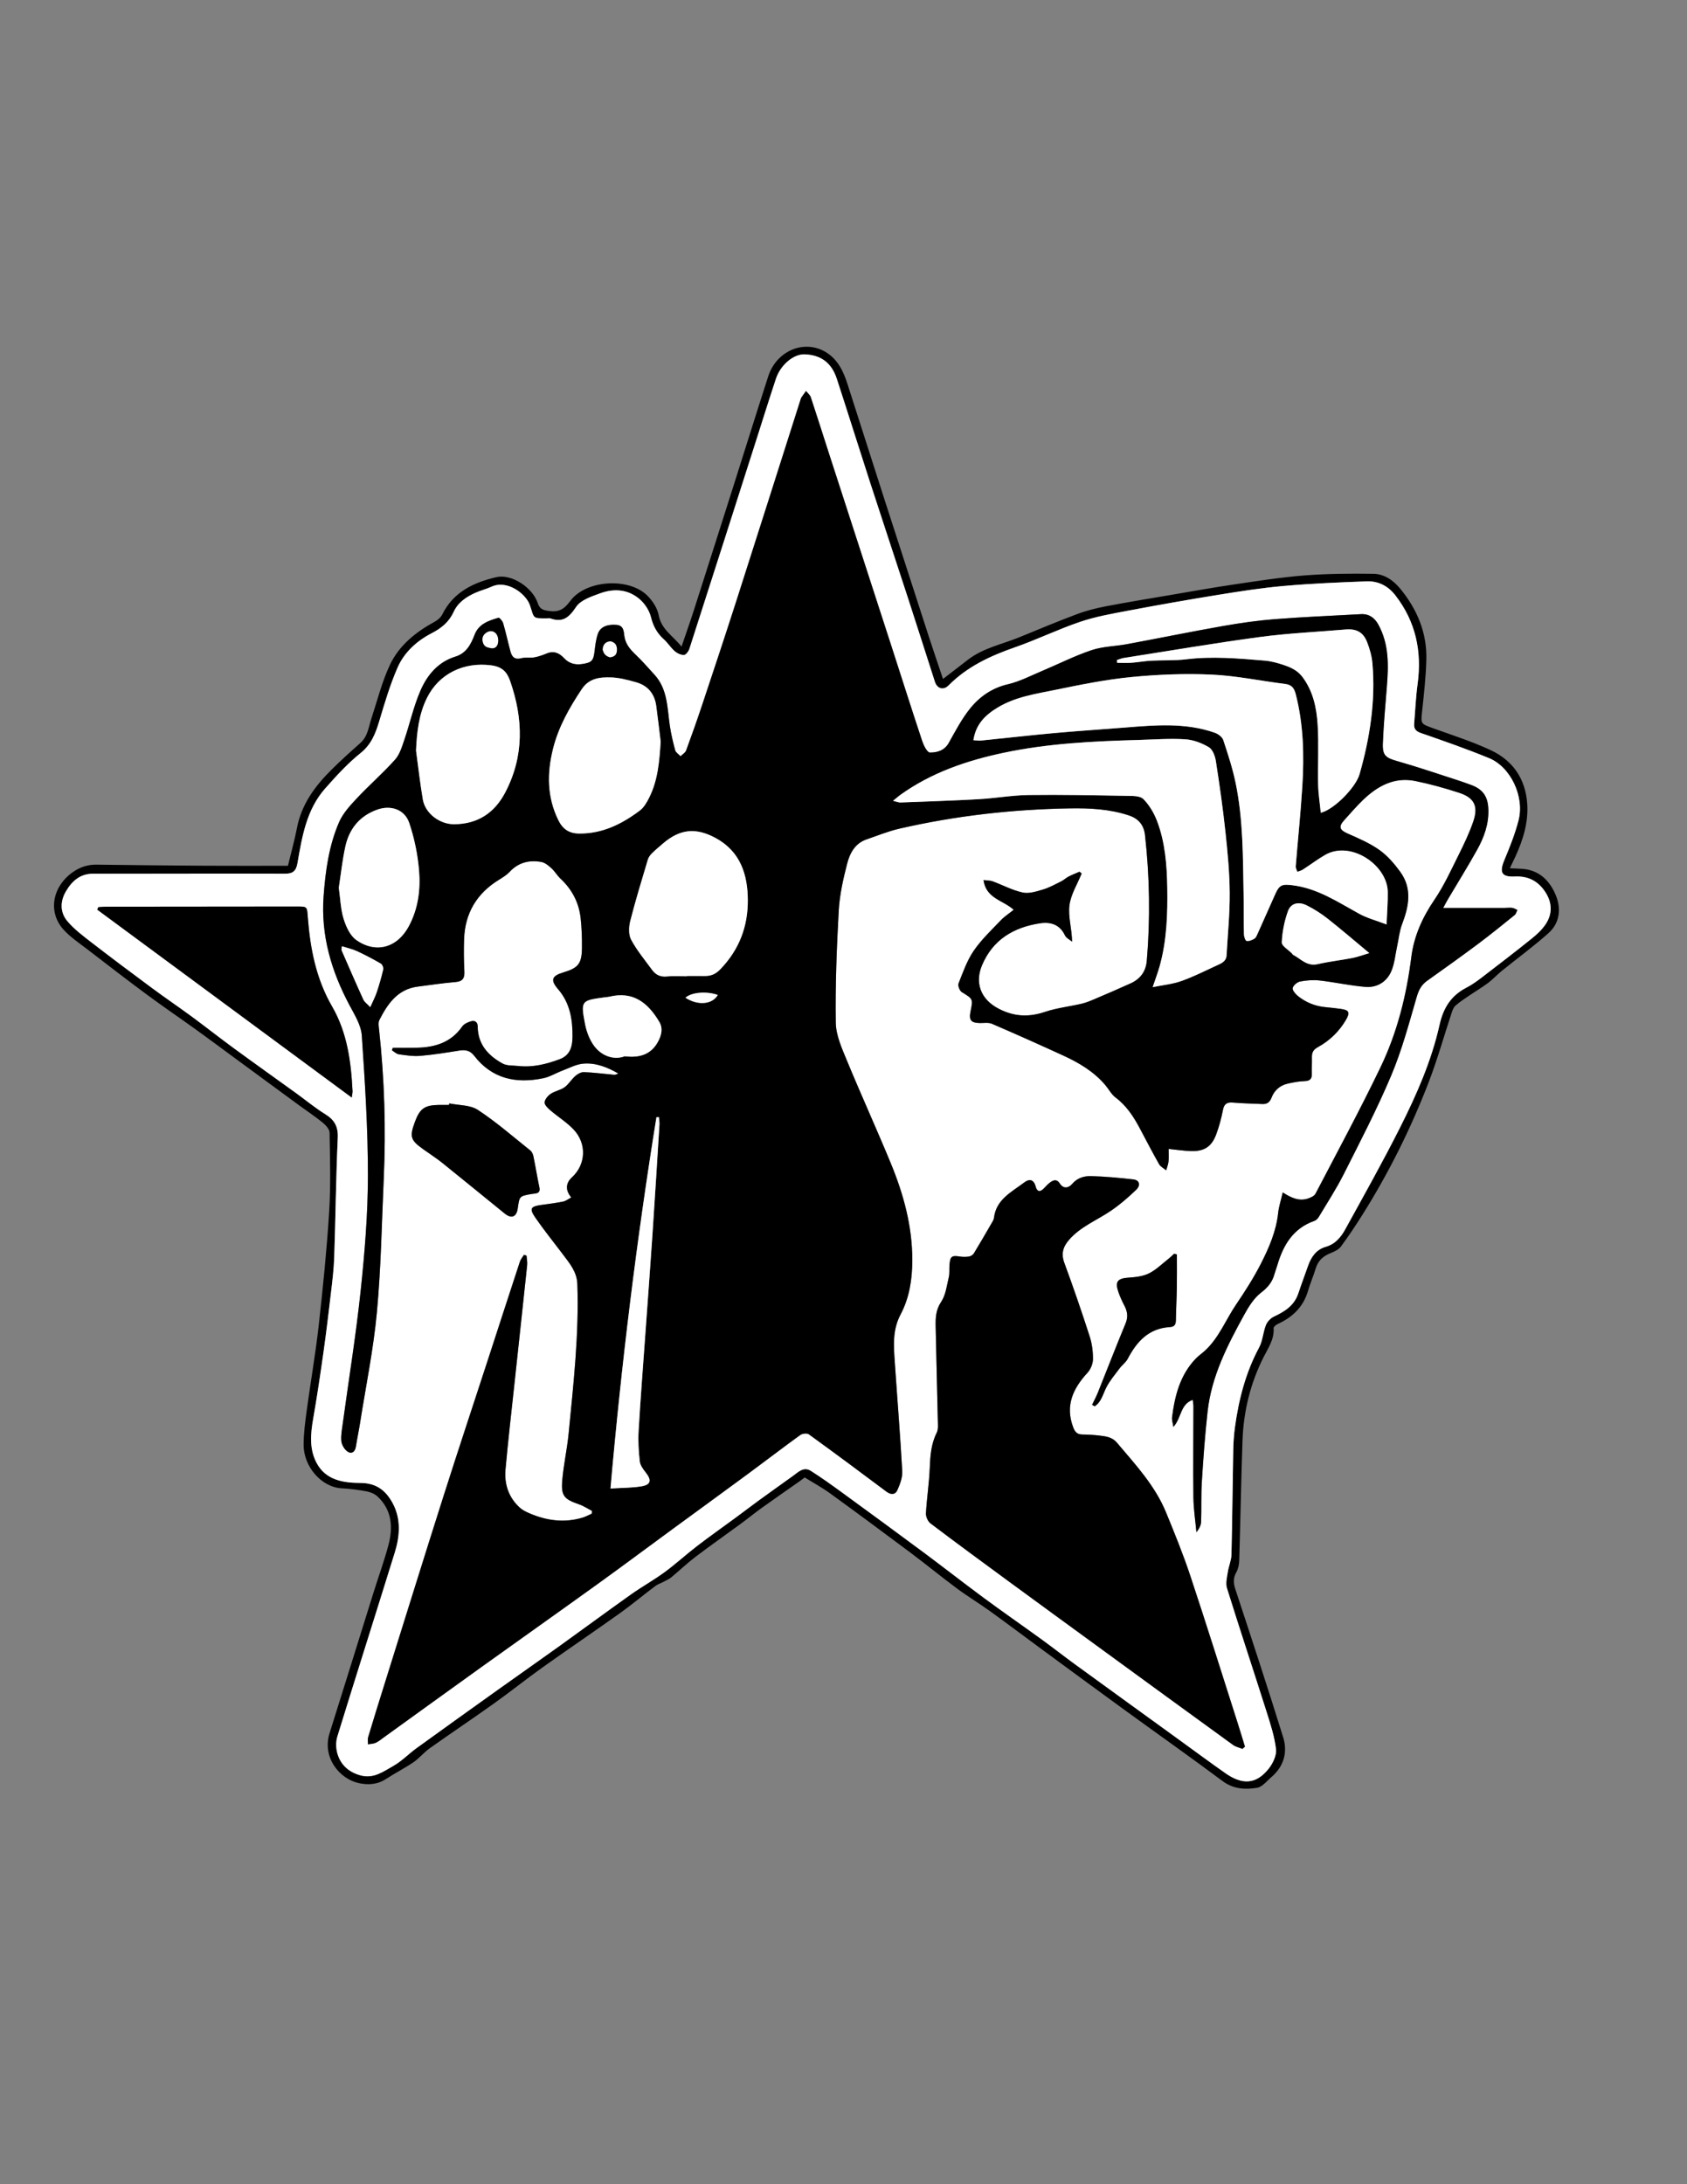 <?xml version="1.0" encoding="UTF-8" standalone="no"?>
<!-- Generator: Adobe Illustrator 16.0.3, SVG Export Plug-In . SVG Version: 6.00 Build 0)  -->

<svg
   xmlns:dc="http://purl.org/dc/elements/1.1/"
   xmlns:cc="http://creativecommons.org/ns#"
   xmlns:rdf="http://www.w3.org/1999/02/22-rdf-syntax-ns#"
   xmlns:svg="http://www.w3.org/2000/svg"
   xmlns="http://www.w3.org/2000/svg"
   xmlns:sodipodi="http://sodipodi.sourceforge.net/DTD/sodipodi-0.dtd"
   xmlns:inkscape="http://www.inkscape.org/namespaces/inkscape"
   version="1.1"
   id="Ebene_1"
   x="0px"
   y="0px"
   width="612px"
   height="792px"
   viewBox="0 0 612 792"
   enable-background="new 0 0 612 792"
   xml:space="preserve"
   sodipodi:docname="pfotefaust.svg"
   inkscape:export-filename="/mnt/sdb1/VirtualBox/virtualboxshare/pfotefaust.svg.png"
   inkscape:export-xdpi="299.99274"
   inkscape:export-ydpi="299.99274"
   inkscape:version="0.92.1 r15371"><rect x="0" y="0" width="612" height="792" fill="#808080" stroke="none"/><defs
     id="defs49" /><sodipodi:namedview
     pagecolor="#ffffff"
     bordercolor="#666666"
     borderopacity="1"
     objecttolerance="10"
     gridtolerance="10"
     guidetolerance="10"
     inkscape:pageopacity="0"
     inkscape:pageshadow="2"
     inkscape:window-width="1920"
     inkscape:window-height="1016"
     id="namedview47"
     showgrid="false"
     inkscape:zoom="1.0391414"
     inkscape:cx="306"
     inkscape:cy="396"
     inkscape:window-x="0"
     inkscape:window-y="27"
     inkscape:window-maximized="1"
     inkscape:current-layer="Ebene_1" /><g
     id="g44"><path
       fill-rule="evenodd"
       clip-rule="evenodd"
       d="M104.453,313.93c1.167-4.828,2.413-9.215,3.268-13.678   c1.643-8.574,6.52-15.181,12.5-21.121c3.38-3.356,6.929-6.549,10.495-9.709c2.745-2.434,3.015-5.875,4.057-9.028   c2.134-6.46,3.784-13.157,6.661-19.273c3.341-7.103,9.4-11.962,16.3-15.708c1.076-0.584,2.189-1.55,2.718-2.62   c4.041-8.168,11.378-11.58,19.594-13.511c5.398-1.269,13.075,3.602,15.02,9.375c0.735,2.182,1.833,2.552,3.96,2.872   c3.654,0.55,5.599-0.563,7.829-3.592c5.654-7.68,21.222-8.663,27.972-1.979c1.9,1.882,3.652,4.548,4.125,7.104   c0.963,5.201,5.164,7.467,8.286,11.413c1.619-4.761,3.112-8.955,4.472-13.192c4.872-15.192,9.707-30.396,14.539-45.6   c4.153-13.071,8.228-26.167,12.443-39.217c3.035-9.396,13.249-13.572,21.08-8.669c4.296,2.689,6.258,7.021,7.736,11.646   c4.427,13.863,8.862,27.724,13.326,41.575c5.351,16.599,10.721,33.192,16.108,49.779c1.66,5.109,3.409,10.189,5.155,15.399   c3.176-2.446,6.114-4.703,9.045-6.969c5.534-4.28,12.37-5.586,18.65-8.157c6.992-2.862,13.964-5.786,21.04-8.426   c3.377-1.26,6.934-2.141,10.481-2.821c7.769-1.49,15.581-2.759,23.381-4.086c7.71-1.311,15.409-2.701,23.145-3.838   c8.465-1.245,16.94-2.583,25.461-3.247c8.276-0.645,16.618-0.708,24.926-0.588c3.961,0.058,7.27,2.381,9.772,5.433   c6.115,7.458,9.704,15.978,9.44,25.718c-0.171,6.317-0.881,12.627-1.555,18.918c-0.452,4.217-0.447,4.322,3.546,5.772   c7.192,2.613,14.544,4.913,21.45,8.152c7.972,3.737,12.536,10.386,13.157,19.379c0.47,6.81-1.514,13.099-4.3,19.192   c-0.577,1.263-1.193,2.507-2.009,4.215c1.698,0.075,3.039,0.112,4.378,0.197c6.282,0.397,10.133,4.316,12.305,9.604   c1.989,4.844,1.47,10.03-2.656,13.711c-5.406,4.822-11.288,9.111-16.928,13.675c-1.72,1.393-3.222,3.063-4.989,4.387   c-2.207,1.654-4.602,3.06-6.884,4.617c-1.686,1.149-3.412,2.266-4.939,3.604c-0.696,0.61-1.082,1.677-1.391,2.609   c-2.782,8.398-5.164,16.949-8.34,25.193c-6.456,16.764-14.446,32.809-24.022,48.03c-2.472,3.93-5.049,7.804-7.809,11.533   c-0.813,1.097-2.331,1.818-3.671,2.348c-2.692,1.063-4.594,2.69-5.458,5.55c-0.837,2.769-2.009,5.438-2.82,8.213   c-1.701,5.816-5.612,9.51-10.956,11.969c-0.624,0.287-1.537,1.021-1.506,1.492c0.271,4.021-1.95,7.179-3.607,10.456   c-4.841,9.569-7.311,19.722-7.683,30.365c-0.506,14.464-0.754,28.937-1.191,43.403c-0.044,1.448-0.339,3.046-1.037,4.281   c-1.166,2.062-1.126,3.866-0.394,6.088c5.897,17.899,11.792,35.803,17.377,53.801c1.461,4.709,0.614,9.466-3.078,13.271   c-0.261,0.269-0.506,0.558-0.796,0.791c-1.847,1.483-3.549,3.895-5.592,4.234c-4.257,0.707-8.563,0.506-12.492-2.42   c-11.738-8.74-23.706-17.173-35.546-25.776c-10.112-7.349-20.179-14.76-30.254-22.157c-6.214-4.563-12.366-9.207-18.621-13.711   c-3.902-2.811-8.041-5.298-11.901-8.163c-5.76-4.273-11.312-8.828-17.056-13.125c-9.633-7.209-19.311-14.358-29.051-21.422   c-2.873-2.083-6.019-3.788-9.192-5.76c-0.56,0.424-1.123,0.876-1.712,1.29c-4.574,3.214-9.18,6.384-13.722,9.642   c-2.726,1.956-5.328,4.081-8.033,6.066c-5.373,3.942-10.843,7.756-16.146,11.789c-3.078,2.34-5.895,5.021-8.866,7.504   c-0.615,0.515-2.317,1.317-3.037,1.695c-1.227,0.642-1.657,0.627-2.75,1.443c-4.318,3.228-8.451,6.712-12.839,9.841   c-9.304,6.634-18.773,13.037-28.08,19.667c-5.906,4.208-11.568,8.759-17.472,12.97c-7.734,5.517-15.634,10.801-23.382,16.299   c-2.102,1.491-3.767,3.608-5.892,5.059c-3.223,2.198-6.736,3.967-10.008,6.1c-3.15,2.052-6.591,2.203-9.972,1.439   c-6.69-1.512-13.285-9.109-10.443-18.114c5.392-17.084,10.686-34.2,16.037-51.298c1.784-5.701,3.854-11.325,5.364-17.098   c1.659-6.343,1.168-12.48-3.954-17.333c-1.01-0.957-2.529-1.623-3.916-1.888c-2.995-0.572-6.046-0.98-9.091-1.129   c-7.364-0.358-13.862-7.827-13.864-15.748c-0.001-4.166,0.563-8.352,1.125-12.494c1.398-10.323,3.203-20.598,4.363-30.946   c1.536-13.696,2.918-27.425,3.782-41.177c0.597-9.5,0.3-19.063,0.143-28.594c-0.021-1.242-1.372-2.724-2.484-3.635   c-2.674-2.192-5.582-4.098-8.376-6.145c-7.883-5.776-15.757-11.563-23.635-17.348c-4.6-3.378-9.172-6.796-13.805-10.128   c-5.988-4.308-12.093-8.456-18.023-12.841c-7.176-5.306-14.243-10.761-21.314-16.207c-3.013-2.32-6.262-4.464-8.803-7.238   c-5.82-6.354-4.217-15.613,3.244-20.895c2.596-1.838,5.405-2.793,8.63-2.75c13.08,0.176,26.161,0.308,39.242,0.385   C84.313,313.978,94.389,313.93,104.453,313.93z M68.445,316.78c0,0.009,0,0.018,0,0.027c-11.598,0-23.195-0.016-34.793,0.007   c-4.645,0.009-7.628,2.761-9.773,6.456c-2.098,3.614-2.113,7.593,0.568,10.755c2.479,2.924,5.648,5.313,8.713,7.679   c7.279,5.619,14.646,11.127,22.039,16.598c4.74,3.508,9.627,6.816,14.376,10.311c5.138,3.781,10.147,7.738,15.295,11.504   c7.491,5.481,15.063,10.853,22.588,16.286c3.502,2.528,6.839,5.318,10.505,7.578c3.356,2.068,4.749,4.479,4.565,8.592   c-0.644,14.447-0.801,28.915-1.285,43.37c-0.143,4.268-0.676,8.528-1.171,12.776c-0.839,7.19-1.704,14.38-2.717,21.548   c-1.142,8.081-2.335,16.16-3.745,24.197c-0.953,5.431-1.444,10.803,1.161,15.846c3.377,6.538,9.95,7.378,16.116,7.418   c5.806,0.038,9.159,2.903,11.54,7.289c3.107,5.724,2.65,11.933,0.786,17.942c-6.899,22.249-13.975,44.444-20.832,66.706   c-0.59,1.918-0.538,4.317,0.035,6.25c1.245,4.196,4.278,6.803,8.597,7.901c4.586,1.167,8.104-1.479,11.631-3.466   c3.073-1.73,5.603-4.4,8.491-6.49c9.86-7.137,19.761-14.215,29.667-21.286c7.266-5.188,14.589-10.295,21.843-15.499   c8.755-6.281,17.424-12.683,26.212-18.916c3.988-2.828,8.296-5.21,12.237-8.097c4.075-2.986,7.81-6.434,11.823-9.51   c4.659-3.57,9.465-6.946,14.194-10.425c2.773-2.038,5.5-4.141,8.284-6.164c4.084-2.967,8.202-5.888,12.304-8.831   c1.938-1.391,3.85-3.45,6.447-1.802c3.859,2.448,7.583,5.119,11.279,7.812c9.938,7.238,19.861,14.498,29.732,21.827   c7.301,5.421,14.457,11.038,21.776,16.435c6.931,5.109,14.012,10.017,20.985,15.07c4.064,2.946,8.014,6.054,12.074,9.007   c12.57,9.142,25.17,18.246,37.76,27.363c5.585,4.044,11.125,8.151,16.771,12.107c5.89,4.128,11.021,4.329,15.739-1.649   c1.508-1.911,2.894-4.801,2.632-7.044c-0.542-4.648-2.046-9.221-3.474-13.723c-4.731-14.918-9.674-29.77-14.33-44.709   c-0.55-1.765,0.044-3.942,0.338-5.895c0.313-2.086,1.259-4.122,1.309-6.194c0.308-12.608,0.409-25.222,0.648-37.832   c0.053-2.786,0.234-5.588,0.611-8.348c1.382-10.108,3.89-19.861,8.772-28.953c1.315-2.449,1.423-5.521,2.475-8.15   c0.498-1.245,1.729-2.523,2.952-3.091c3.928-1.823,7.339-3.999,8.796-8.382c1.116-3.357,2.364-6.67,3.536-10.007   c1.136-3.233,3.009-5.907,6.408-6.876c3.479-0.993,5.518-3.506,7.084-6.35c6.742-12.239,13.593-24.431,19.882-36.902   c6.001-11.9,11.397-24.153,14.319-37.219c1.37-6.128,4.13-10.588,9.678-13.46c2.038-1.055,3.939-2.421,5.769-3.819   c6.049-4.624,12.084-9.268,18.019-14.035c1.869-1.502,3.71-3.213,5.029-5.185c2.438-3.646,2.402-7.606,0.077-11.36   c-2.562-4.135-6.253-6.184-11.247-5.943c-4.827,0.232-5.685-1.463-3.813-5.947c1.967-4.709,3.889-9.5,5.15-14.428   c2.21-8.633-2.859-19.329-10.718-22.554c-8.096-3.322-16.378-6.205-24.651-9.071c-1.881-0.651-2.643-1.538-2.493-3.376   c0.393-4.818,0.599-9.662,1.246-14.446c1.601-11.823-0.666-22.586-8.067-32.127c-2.654-3.421-6.186-5.223-10.365-5.073   c-10.043,0.359-20.097,0.79-30.104,1.67c-8.031,0.707-16.025,1.964-23.992,3.252c-10.9,1.763-21.777,3.687-32.628,5.736   c-5.818,1.098-11.716,2.143-17.3,4.034c-8.017,2.715-15.679,6.467-23.676,9.25c-8.922,3.105-17.255,6.979-24.009,13.79   c-1.885,1.901-4.162,1.197-4.977-1.332c-3.315-10.283-6.582-20.583-9.929-30.856c-4.504-13.822-9.1-27.614-13.589-41.439   c-4.058-12.498-7.977-25.042-12.056-37.533c-2.019-6.18-6.128-8.643-11.583-8.884c-4.137-0.183-8.852,3.872-10.501,8.848   c-2.579,7.784-5.015,15.614-7.513,23.425c-7.948,24.854-15.885,49.711-23.895,74.546c-0.289,0.895-1.269,2.177-1.955,2.195   c-1.122,0.029-2.469-0.603-3.356-1.374c-1.463-1.272-2.507-3.021-3.956-4.313c-2.46-2.194-3.857-4.762-4.664-8.014   c-0.566-2.287-2.06-4.671-3.815-6.27c-4.229-3.852-9.458-4.279-14.643-2.381c-3.146,1.151-7.06,2.437-8.709,4.931   c-2.543,3.848-4.855,5.782-9.352,4.146c-0.25-0.09-0.557-0.024-0.837-0.021c-5.809,0.066-4.902,0.15-6.566-4.754   c-1.423-4.193-8.27-9.286-13.826-6.75c-1.946,0.888-4.061,1.402-6.013,2.279c-3.295,1.481-6.263,3.499-7.813,6.89   c-1.67,3.654-4.431,5.91-7.932,7.716c-5.432,2.803-9.984,6.914-12.421,12.49c-2.708,6.2-4.651,12.759-6.597,19.261   c-1.354,4.524-2.848,8.547-6.84,11.745c-4.684,3.753-8.801,8.284-12.802,12.8c-6.808,7.682-8.399,17.476-10.07,27.115   c-0.491,2.828-1.696,3.816-4.401,3.803C91.827,316.749,80.136,316.78,68.445,316.78z"
       id="path2" /><path
       fill-rule="evenodd"
       clip-rule="evenodd"
       fill="#FFFFFF"
       d="M68.445,316.78c11.691,0,23.382-0.032,35.073,0.024   c2.705,0.013,3.91-0.975,4.401-3.803c1.671-9.639,3.262-19.433,10.07-27.115c4-4.516,8.118-9.047,12.802-12.8   c3.992-3.198,5.485-7.221,6.84-11.745c1.946-6.501,3.889-13.061,6.597-19.261c2.437-5.576,6.989-9.688,12.421-12.49   c3.501-1.806,6.262-4.062,7.932-7.716c1.55-3.392,4.518-5.409,7.813-6.89c1.952-0.876,4.067-1.391,6.013-2.279   c5.557-2.536,12.403,2.557,13.826,6.75c1.664,4.904,0.757,4.82,6.566,4.754c0.28-0.003,0.588-0.069,0.837,0.021   c4.496,1.636,6.808-0.299,9.352-4.146c1.649-2.495,5.563-3.78,8.709-4.931c5.185-1.897,10.415-1.47,14.643,2.381   c1.755,1.599,3.249,3.983,3.815,6.27c0.806,3.252,2.203,5.82,4.664,8.014c1.449,1.292,2.493,3.041,3.956,4.313   c0.887,0.771,2.234,1.403,3.356,1.374c0.686-0.019,1.667-1.3,1.955-2.195c8.009-24.835,15.946-49.692,23.895-74.546   c2.498-7.811,4.934-15.641,7.513-23.425c1.649-4.976,6.364-9.031,10.501-8.848c5.455,0.242,9.564,2.704,11.583,8.884   c4.079,12.491,7.998,25.035,12.056,37.533c4.489,13.826,9.085,27.618,13.589,41.439c3.347,10.273,6.613,20.573,9.929,30.856   c0.814,2.529,3.092,3.233,4.977,1.332c6.754-6.812,15.087-10.685,24.009-13.79c7.997-2.783,15.659-6.534,23.676-9.25   c5.584-1.891,11.481-2.936,17.3-4.034c10.851-2.049,21.728-3.973,32.628-5.736c7.967-1.288,15.961-2.545,23.992-3.252   c10.007-0.881,20.061-1.311,30.104-1.67c4.18-0.15,7.711,1.652,10.365,5.073c7.401,9.541,9.668,20.304,8.067,32.127   c-0.647,4.784-0.854,9.628-1.246,14.446c-0.149,1.839,0.612,2.725,2.493,3.376c8.273,2.866,16.556,5.749,24.651,9.071   c7.858,3.225,12.928,13.921,10.718,22.554c-1.262,4.928-3.184,9.718-5.15,14.428c-1.872,4.484-1.015,6.18,3.813,5.947   c4.994-0.241,8.686,1.808,11.247,5.943c2.325,3.754,2.361,7.714-0.077,11.36c-1.319,1.972-3.16,3.683-5.029,5.185   c-5.935,4.767-11.97,9.411-18.019,14.035c-1.829,1.398-3.73,2.765-5.769,3.819c-5.548,2.873-8.308,7.332-9.678,13.46   c-2.922,13.066-8.318,25.319-14.319,37.219c-6.289,12.472-13.14,24.663-19.882,36.902c-1.566,2.844-3.604,5.356-7.084,6.35   c-3.399,0.969-5.272,3.643-6.408,6.876c-1.172,3.337-2.42,6.649-3.536,10.007c-1.457,4.383-4.868,6.559-8.796,8.382   c-1.223,0.567-2.454,1.846-2.952,3.091c-1.052,2.63-1.159,5.701-2.475,8.15c-4.883,9.092-7.391,18.845-8.772,28.953   c-0.377,2.76-0.559,5.562-0.611,8.348c-0.239,12.61-0.341,25.224-0.648,37.832c-0.05,2.072-0.995,4.108-1.309,6.194   c-0.294,1.952-0.888,4.13-0.338,5.895c4.656,14.939,9.599,29.791,14.33,44.709c1.428,4.502,2.932,9.074,3.474,13.723   c0.262,2.243-1.124,5.133-2.632,7.044c-4.719,5.979-9.85,5.777-15.739,1.649c-5.646-3.956-11.186-8.063-16.771-12.107   c-12.59-9.117-25.189-18.222-37.76-27.363c-4.061-2.953-8.01-6.061-12.074-9.007c-6.974-5.054-14.055-9.961-20.985-15.07   c-7.319-5.396-14.476-11.014-21.776-16.435c-9.871-7.329-19.794-14.589-29.732-21.827c-3.696-2.692-7.42-5.363-11.279-7.812   c-2.597-1.648-4.509,0.411-6.447,1.802c-4.102,2.943-8.22,5.864-12.304,8.831c-2.785,2.023-5.511,4.126-8.284,6.164   c-4.729,3.479-9.535,6.854-14.194,10.425c-4.013,3.076-7.748,6.523-11.823,9.51c-3.94,2.887-8.249,5.269-12.237,8.097   c-8.789,6.233-17.457,12.635-26.212,18.916c-7.254,5.204-14.577,10.312-21.843,15.499c-9.906,7.071-19.807,14.149-29.667,21.286   c-2.888,2.09-5.418,4.76-8.491,6.49c-3.528,1.987-7.045,4.633-11.631,3.466c-4.318-1.099-7.352-3.705-8.597-7.901   c-0.573-1.933-0.625-4.332-0.035-6.25c6.857-22.262,13.933-44.457,20.832-66.706c1.864-6.01,2.321-12.219-0.786-17.942   c-2.381-4.386-5.734-7.251-11.54-7.289c-6.167-0.04-12.739-0.88-16.116-7.418c-2.605-5.043-2.113-10.415-1.161-15.846   c1.41-8.037,2.603-16.116,3.745-24.197c1.013-7.168,1.878-14.357,2.717-21.548c0.495-4.248,1.028-8.509,1.171-12.776   c0.484-14.455,0.641-28.923,1.285-43.37c0.184-4.113-1.208-6.523-4.565-8.592c-3.666-2.26-7.003-5.05-10.505-7.578   c-7.526-5.434-15.097-10.805-22.588-16.286c-5.148-3.767-10.157-7.724-15.295-11.504c-4.75-3.495-9.637-6.803-14.376-10.311   c-7.392-5.471-14.759-10.979-22.039-16.598c-3.065-2.366-6.234-4.755-8.713-7.679c-2.682-3.163-2.667-7.142-0.568-10.755   c2.146-3.695,5.129-6.447,9.773-6.456c11.598-0.022,23.195-0.007,34.793-0.007C68.445,316.798,68.445,316.79,68.445,316.78z    M523.553,329.224c0.821-1.516,1.268-2.408,1.774-3.264c3.516-5.939,7.171-11.798,10.526-17.826   c2.516-4.518,4.271-9.339,4.074-14.674c-0.171-4.668-1.975-7.282-6.314-8.859c-1.657-0.603-3.317-1.204-4.996-1.744   c-7.216-2.319-14.393-4.785-21.68-6.854c-4.214-1.196-5.469-2.027-5.284-6.483c0.282-6.798,0.889-13.585,1.439-20.37   c0.634-7.801,0.862-15.534-3.087-22.697c-1.357-2.461-3.382-3.918-6.313-3.756c-10.422,0.575-20.856,0.997-31.261,1.814   c-6.285,0.493-12.561,1.394-18.772,2.49c-11.615,2.049-23.174,4.411-34.771,6.565c-4.297,0.798-8.823,0.82-12.912,2.189   c-6.124,2.051-11.94,5.016-17.916,7.522c-4.091,1.716-8.108,3.84-12.378,4.834c-5.744,1.335-10.228,4.432-13.715,8.74   c-3.077,3.801-5.382,8.258-7.8,12.553c-1.575,2.796-4.263,3.504-6.85,3.469c-0.96-0.013-2.239-2.555-2.769-4.145   c-3.717-11.159-7.261-22.376-10.886-33.566c-7.626-23.537-15.271-47.067-22.899-70.604c-2.217-6.839-4.366-13.7-6.64-20.521   c-0.282-0.846-1.135-1.502-1.724-2.247c-0.558,0.77-1.138,1.524-1.662,2.316c-0.201,0.304-0.288,0.688-0.402,1.043   c-7.744,24.288-15.449,48.589-23.244,72.86c-3.993,12.434-8.118,24.826-12.245,37.217c-1.888,5.665-3.874,11.298-5.945,16.899   c-0.308,0.833-1.332,1.402-2.024,2.092c-0.668-0.71-1.708-1.318-1.938-2.149c-0.815-2.957-1.523-5.966-1.965-9   c-0.938-6.434-0.77-13.176-5.563-18.427c-2.257-2.473-4.467-5.001-6.881-7.313c-2.005-1.92-3.666-3.842-4.048-6.771   c-0.21-1.609-0.248-3.725-2.743-3.964c-3.312-0.32-5.93,0.668-6.811,3.115c-0.713,1.979-0.973,4.151-1.219,6.263   c-0.421,3.612-0.969,4.276-4.52,4.809c-2.56,0.383-4.774-0.188-6.591-2.15c-1.711-1.848-3.704-2.726-6.262-1.678   c-1.455,0.595-2.967,1.144-4.505,1.417c-1.55,0.275-3.235-0.083-4.735,0.313c-2.34,0.62-3.384-0.456-3.91-2.406   c-0.923-3.422-1.67-6.895-2.66-10.296c-0.231-0.797-1.339-2.088-1.699-1.982c-3.575,1.056-7.176,2.212-8.685,6.214   c-1.312,3.479-3.055,6.683-6.886,7.861c-6.418,1.974-10.309,6.75-12.769,12.435c-2.465,5.698-3.801,11.875-5.815,17.78   c-0.855,2.508-1.684,5.301-3.383,7.193c-4.417,4.919-9.437,9.292-13.962,14.122c-2.431,2.593-4.98,5.401-6.357,8.594   c-3.652,8.466-4.906,17.553-5.581,26.715c-1.052,14.274,2.828,27.321,9.495,39.77c1.833,3.424,4.11,7.107,4.361,10.795   c1.152,16.931,2.234,33.907,2.217,50.865c-0.013,13.886-1.161,27.817-2.624,41.643c-1.709,16.142-4.315,32.188-6.51,48.277   c-0.277,2.031-0.676,4.101-0.527,6.114c0.092,1.244,0.85,2.7,1.773,3.564c1.673,1.566,3.186,0.797,3.542-1.462   c0.451-2.856,1.054-5.689,1.504-8.546c2.106-13.352,4.845-26.646,6.098-40.078c1.5-16.078,1.756-32.273,2.486-48.421   c0.817-18.047,0.272-36.056-1.685-54.02c-0.129-1.188-0.38-2.616,0.114-3.58c3.008-5.874,6.629-11.167,13.964-12.092   c4.535-0.571,9.06-1.28,13.611-1.65c2.734-0.223,3.381-1.478,3.246-3.982c-0.206-3.821-0.234-7.663-0.108-11.488   c0.311-9.395,4.52-16.575,12.533-21.534c1.418-0.878,2.905-1.777,4.026-2.978c3.19-3.415,7.127-4.336,11.479-3.554   c1.322,0.238,2.602,1.312,3.659,2.271c1.225,1.11,2.065,2.641,3.277,3.77c4.215,3.929,6.718,8.734,7.327,14.421   c0.377,3.518,0.505,7.08,0.468,10.619c-0.061,5.828-1.309,7.336-6.841,8.997c-4.108,1.234-4.685,2.747-1.826,6.048   c4.35,5.023,5.304,11.06,5.234,17.267c-0.036,3.255-0.677,6.647-4.647,8.125c-4.871,1.813-9.769,3.036-14.992,2.456   c-1.932-0.215-4.137-0.011-5.728-0.887c-5.218-2.875-8.987-6.968-9.022-13.438c-0.009-1.637-1.061-2.268-2.399-1.888   c-1.172,0.333-2.565,0.951-3.216,1.889c-4.027,5.804-9.851,7.571-16.462,7.709c-2.91,0.061-5.822,0.01-8.733,0.01   c-0.101,0.309-0.202,0.618-0.302,0.928c0.833,0.501,1.623,1.321,2.509,1.445c2.573,0.36,5.213,0.776,7.775,0.56   c4.738-0.4,9.451-1.165,14.152-1.918c2.219-0.356,3.912-0.047,5.397,1.878c6.477,8.392,15.234,10.197,25.083,8.147   c2.38-0.495,4.568-1.867,6.881-2.741c2.494-0.942,4.983-2.306,7.56-2.536c4.552-0.407,8.761,1.272,12.728,3.547   c-0.563,0.372-1.088,0.515-1.597,0.47c-3.616-0.32-7.224-0.804-10.846-0.945c-1.033-0.04-2.281,0.676-3.118,1.405   c-1.415,1.232-2.404,2.995-3.901,4.079c-1.469,1.063-3.483,1.358-5.003,2.373c-1.028,0.688-2.148,1.993-2.233,3.099   c-0.07,0.914,1.174,2.106,2.083,2.887c2.751,2.358,5.906,4.307,8.387,6.907c4.916,5.155,4.517,12.745-0.539,17.38   c-2.294,2.104-2.469,4.645-0.267,7.319c-1.016,0.529-1.923,1.272-2.938,1.48c-2.645,0.541-5.334,0.866-8.011,1.242   c-3.808,0.534-4.325,1.321-2.072,4.594c3.167,4.601,6.701,8.948,10.062,13.416c2.408,3.203,5.017,6.278,5.169,10.622   c0.64,18.186-1.407,36.216-3.162,54.257c-0.55,5.655-1.819,11.242-2.306,16.899c-0.489,5.691,0.652,6.89,6.062,8.748   c1.66,0.57,3.168,1.585,4.746,2.396c-0.039,0.336-0.078,0.672-0.117,1.008c-1.129,0.489-2.223,1.101-3.395,1.448   c-6.67,1.982-13.122,1.065-19.388-1.671c-1.154-0.503-2.348-1.092-3.268-1.923c-4.113-3.716-5.714-8.55-5.233-13.913   c0.916-10.229,2.104-20.433,3.198-30.646c1.551-14.473,3.133-28.942,4.654-43.419c0.118-1.128-0.142-2.296-0.226-3.446   c-0.311-0.1-0.623-0.199-0.934-0.298c-0.501,0.83-1.182,1.602-1.478,2.5c-3.968,12.06-7.876,24.139-11.811,36.209   c-5.296,16.249-10.698,32.464-15.88,48.749c-7.162,22.504-14.166,45.058-21.227,67.594c-2.067,6.598-4.123,13.198-6.114,19.818   c-0.244,0.809-0.058,1.746-0.07,2.624c0.952-0.176,1.987-0.174,2.836-0.569c1.085-0.507,2.034-1.315,3.019-2.025   c11.897-8.568,23.771-17.168,35.688-25.708c13.812-9.897,27.693-19.699,41.484-29.626c9.091-6.545,18.069-13.244,27.107-19.862   c9.191-6.73,18.413-13.42,27.583-20.178c6.384-4.704,12.673-9.539,19.098-14.187c0.745-0.538,2.445-0.745,3.099-0.272   c9.453,6.84,18.824,13.794,28.158,20.796c1.661,1.247,3.221,1.135,3.966-0.521c0.966-2.146,1.901-4.618,1.775-6.891   c-0.736-13.243-1.819-26.469-2.715-39.705c-0.396-5.837-0.866-11.516,2.138-17.173c3.166-5.963,4.214-12.704,4.229-19.544   c0.027-12.369-3.177-24.033-7.838-35.316c-5.159-12.49-10.781-24.79-15.937-37.282c-1.802-4.365-3.921-9.039-3.986-13.599   c-0.192-13.536,0.321-27.099,1.072-40.624c0.317-5.721,1.612-11.449,3.045-17.025c0.965-3.757,2.827-7.373,7.011-8.807   c3.958-1.357,7.867-2.967,11.927-3.9c20.378-4.685,41.061-7.017,61.957-7.357c7.198-0.118,14.376,0.256,21.312,2.545   c3.469,1.146,5.44,3.463,5.851,7.103c1.706,15.186,1.943,30.39,0.649,45.619c-0.333,3.931-2.387,6.61-5.879,8.197   c-4.313,1.959-8.667,3.826-13.027,5.68c-1.532,0.651-3.095,1.307-4.707,1.683c-4.434,1.036-9.034,1.529-13.323,2.967   c-5.805,1.946-11.005,1.777-16.596-1.045c-7.057-3.564-8.81-9.783-6.233-15.882c3.911-9.26,11.443-13.725,20.971-15.188   c3.833-0.589,7.21,0.355,9.101,4.364c0.451,0.958,1.707,1.537,2.593,2.291c-0.084-4.715-1.463-9.029-0.967-13.115   c0.483-3.988,2.882-7.745,4.441-11.603c-0.257-0.217-0.513-0.433-0.768-0.649c-1.327,0.579-2.688,1.093-3.97,1.756   c-0.951,0.492-1.75,1.282-2.707,1.756c-2.149,1.063-4.281,2.262-6.558,2.937c-2.387,0.708-5.095,1.598-7.378,1.103   c-3.762-0.815-7.279-2.723-10.936-4.075c-0.868-0.321-1.875-0.267-3.286-0.444c0.913,6.729,7.113,7.268,10.946,10.774   c-1.666,1.341-3.372,2.433-4.728,3.858c-3.386,3.56-7.032,6.985-9.778,11.007c-2.428,3.553-3.904,7.792-5.502,11.845   c-0.317,0.803,0.401,2.66,1.188,3.144c4.046,2.49,4.107,2.39,3.155,7.054c-0.636,3.11,0.208,4.115,3.408,4.153   c1.466,0.017,3.105-0.271,4.368,0.273c8.663,3.726,17.273,7.577,25.845,11.506c5.724,2.624,11.107,5.807,15.26,10.696   c1.268,1.492,2.209,3.378,3.725,4.517c3.938,2.957,6.51,6.878,8.762,11.104c2.33,4.37,4.596,8.777,7.04,13.083   c0.529,0.93,1.701,1.496,2.577,2.229c0.294-1.068,0.735-2.122,0.847-3.21c0.147-1.438,0.036-2.902,0.036-4.546   c2.886,0.285,5.561,0.711,8.244,0.779c4.697,0.121,7.365-1.618,9.013-6.039c1.069-2.868,1.866-5.869,2.453-8.875   c0.44-2.257,1.492-2.865,3.661-2.674c3.532,0.311,7.087,0.356,10.632,0.525c1.713,0.082,2.7-0.638,3.34-2.311   c1.025-2.681,3.07-4.459,5.898-5.095c1.997-0.448,4.046-0.838,6.081-0.899c1.952-0.059,2.693-0.817,2.641-2.696   c-0.054-1.962,0.071-3.928,0.021-5.89c-0.044-1.737,0.453-2.801,2.178-3.745c4.232-2.316,7.675-5.643,10.143-9.831   c1.637-2.777,1.163-3.632-1.954-4.04c-1.761-0.231-3.524-0.444-5.293-0.6c-3.838-0.336-7.278-1.715-10.24-4.124   c-0.869-0.708-2.012-2.11-1.806-2.857c0.273-0.99,1.653-2.147,2.724-2.349c2.319-0.437,4.779-0.622,7.118-0.355   c5.54,0.632,11.02,1.874,16.568,2.319c4.126,0.332,7.632-1.779,9.305-5.557c1.249-2.822,1.485-6.095,2.161-9.17   c0.592-2.69,0.843-5.509,1.815-8.053c2.479-6.478,3.717-12.893-0.679-18.941c-2.134-2.937-4.625-5.838-7.551-7.915   c-3.483-2.474-7.53-4.222-11.48-5.948c-2.938-1.284-3.465-2.472-1.335-4.821c2.26-2.493,4.448-5.065,6.871-7.39   c5.284-5.07,11.384-8.411,18.975-6.86c5.385,1.1,10.719,2.577,15.944,4.288c5.452,1.784,6.973,4.863,5.095,10.349   c-1.409,4.114-3.294,8.089-5.243,11.988c-2.786,5.57-5.378,11.319-8.87,16.434c-4.365,6.394-7.438,13.239-8.382,20.765   c-1.749,13.946-5.136,27.433-11.206,40.038c-7.447,15.461-15.606,30.581-23.564,45.792c-0.454,0.866-1.803,1.451-2.857,1.783   c-3.091,0.972-5.867-0.225-9.018-2.256c-0.65,2.828-1.413,5.099-1.662,7.424c-0.71,6.624-3.309,12.623-6.262,18.41   c-2.62,5.138-5.759,10.041-9.003,14.82c-3.796,5.593-6.231,12.113-11.366,16.791c-1.089,0.991-2.326,1.834-3.338,2.895   c-5.643,5.914-7.516,13.382-8.518,21.166c-0.126,0.979,0.253,2.024,0.467,3.52c2.992-3.21,2.415-8.192,7.03-9.818   c0.104,0.934,0.252,1.639,0.252,2.345c-0.009,11.034-0.141,22.069-0.006,33.102c0.052,4.195,0.709,8.384,1.091,12.575   c1.038-1.318,1.652-2.543,1.695-3.787c0.172-4.833-0.041-9.687,0.265-14.508c0.541-8.548,1.149-17.103,2.105-25.612   c1.428-12.712,7.178-23.891,13.22-34.88c1.632-2.969,3.561-6.112,6.169-8.107c2.489-1.902,4.087-3.88,4.865-6.759   c0.293-1.081,0.722-2.125,1.038-3.2c2.144-7.318,5.75-13.387,13.46-16.063c0.628-0.218,1.229-0.856,1.586-1.453   c3.063-5.13,6.347-10.154,9.032-15.479c5.961-11.825,12.096-23.604,17.234-35.79c3.861-9.155,6.446-18.869,9.232-28.441   c0.73-2.51,1.671-4.382,3.76-5.867c6.238-4.436,12.471-8.885,18.604-13.463c4.489-3.351,8.836-6.894,13.196-10.414   c0.493-0.398,0.658-1.203,0.977-1.819c-0.623-0.268-1.228-0.685-1.874-0.769c-0.917-0.12-1.866,0.022-2.801,0.022   C538.62,329.226,531.442,329.224,523.553,329.224z M450.732,634.147c0.3-0.268,0.6-0.536,0.898-0.804   c-0.862-2.804-1.698-5.616-2.593-8.41c-5.716-17.858-11.314-35.757-17.229-53.55c-2.586-7.779-5.691-15.396-8.808-22.985   c-4.005-9.753-11.132-17.361-17.81-25.272c-1.709-2.023-3.95-2.295-6.236-2.569c-2.118-0.255-4.262-0.368-6.396-0.402   c-1.787-0.029-2.59-0.921-3.203-2.524c-3.022-7.896-0.13-14.11,5.163-19.871c1.126-1.226,1.955-3.209,1.975-4.854   c0.032-2.759-0.323-5.646-1.171-8.269c-2.893-8.955-5.945-17.863-9.202-26.691c-1.244-3.369-0.48-5.857,1.722-8.393   c4.162-4.789,10.025-7.037,15.092-10.477c3.344-2.27,6.45-4.954,9.36-7.765c1.342-1.297,1.358-3.37-1.181-3.657   c-5.051-0.571-10.128-1.038-15.204-1.188c-2.576-0.076-5.074,0.604-6.989,2.864c-1.241,1.466-3.143,1.865-4.445-0.188   c-0.986-1.555-2.13-1.354-3.31-0.538c-0.909,0.629-1.69,1.467-2.448,2.284c-1.402,1.514-2.516,1.239-3.005-0.637   c-0.702-2.69-2.353-2.846-4.145-1.483c-4.569,3.473-10.191,6.112-10.984,12.862c-0.082,0.7-0.549,1.378-0.92,2.019   c-2.099,3.625-4.189,7.256-6.372,10.83c-0.33,0.541-1.086,1.026-1.714,1.135c-1.069,0.185-2.215,0.188-3.29,0.022   c-3.04-0.468-3.573-0.116-3.838,3.021c-0.125,1.489,0.093,3.043-0.25,4.471c-0.729,3.046-1.102,6.445-2.77,8.929   c-1.965,2.926-2.056,5.829-1.993,8.928c0.24,11.954,0.568,23.907,0.823,35.862c0.02,0.906-0.064,1.925-0.46,2.71   c-2.036,4.045-2.327,8.35-2.507,12.783c-0.223,5.47-1.079,10.912-1.382,16.381c-0.067,1.212,0.69,2.94,1.647,3.665   c9.449,7.149,19.004,14.158,28.56,21.164c10.91,7.999,21.85,15.96,32.782,23.931c16.132,11.763,32.261,23.531,48.427,35.246   C448.298,633.429,449.59,633.685,450.732,634.147z M35.667,328.948c-0.125,0.298-0.249,0.596-0.373,0.895   c30.622,22.599,61.243,45.198,92.314,68.129c0.18-1.404,0.308-1.86,0.285-2.308c-0.542-10.701-1.929-21.229-7.42-30.702   c-5.819-10.038-7.953-21.036-8.813-32.387c-0.291-3.842-0.162-3.868-4.003-3.865c-23.094,0.015-46.188,0.037-69.281,0.066   C37.472,328.778,36.569,328.888,35.667,328.948z M162.997,400.104c-0.038,0.184-0.075,0.368-0.113,0.552   c-1.215,0-2.431-0.013-3.647,0.002c-5.186,0.063-6.951,1.316-8.74,6.197c-1.955,5.332-1.593,6.545,2.956,9.806   c2.352,1.687,4.802,3.248,7.056,5.056c7.561,6.062,15.04,12.225,22.578,18.313c2.485,2.008,4.31,1.242,4.748-1.898   c0.612-4.396,0.612-4.398,4.857-5.163c0.459-0.082,0.925-0.128,1.39-0.182c1.38-0.162,1.911-0.763,1.59-2.269   c-0.796-3.733-1.393-7.51-2.165-11.249c-0.157-0.76-0.557-1.651-1.138-2.115c-6.265-5.002-12.339-10.311-19.016-14.698   C170.582,400.635,166.489,400.826,162.997,400.104z M396.182,509.383c0.308,0.185,0.615,0.369,0.923,0.553   c2.43-1.547,2.97-4.319,4.192-6.746c1.261-2.5,3.138-4.699,4.83-6.968c0.912-1.224,2.274-2.173,2.967-3.49   c3.291-6.272,7.635-11.066,15.251-11.515c1.727-0.102,2.209-0.916,2.235-2.487c0.064-3.916,0.282-7.83,0.344-11.746   c0.063-4.044,0.014-8.09,0.014-12.135c-0.331-0.076-0.661-0.153-0.992-0.23c-0.715,0.642-1.395,1.327-2.15,1.917   c-2.295,1.795-4.429,3.937-6.991,5.205c-2.153,1.065-4.801,1.362-7.262,1.526c-4.183,0.28-5.154,1.423-3.769,5.367   c0.585,1.666,1.334,3.287,2.151,4.854c1.089,2.09,1.377,4.04,0.412,6.365c-3.459,8.338-6.708,16.762-10.074,25.137   C397.659,506.491,396.88,507.921,396.182,509.383z"
       id="path4" /><path
       fill-rule="evenodd"
       clip-rule="evenodd"
       d="M523.553,329.224c7.89,0,15.067,0.002,22.246-0.003   c0.935,0,1.884-0.143,2.801-0.022c0.646,0.084,1.251,0.501,1.874,0.769c-0.318,0.616-0.483,1.421-0.977,1.819   c-4.36,3.52-8.707,7.063-13.196,10.414c-6.133,4.579-12.365,9.028-18.604,13.463c-2.089,1.485-3.029,3.357-3.76,5.867   c-2.786,9.572-5.371,19.286-9.232,28.441c-5.139,12.187-11.273,23.965-17.234,35.79c-2.686,5.325-5.969,10.35-9.032,15.479   c-0.356,0.597-0.958,1.235-1.586,1.453c-7.71,2.676-11.316,8.744-13.46,16.063c-0.316,1.075-0.745,2.119-1.038,3.2   c-0.778,2.879-2.376,4.856-4.865,6.759c-2.608,1.995-4.537,5.139-6.169,8.107c-6.042,10.989-11.792,22.168-13.22,34.88   c-0.956,8.51-1.564,17.064-2.105,25.612c-0.306,4.821-0.093,9.675-0.265,14.508c-0.043,1.244-0.657,2.469-1.695,3.787   c-0.382-4.191-1.039-8.38-1.091-12.575c-0.135-11.032-0.003-22.067,0.006-33.102c0-0.706-0.147-1.411-0.252-2.345   c-4.615,1.626-4.038,6.608-7.03,9.818c-0.214-1.495-0.593-2.54-0.467-3.52c1.002-7.784,2.875-15.252,8.518-21.166   c1.012-1.061,2.249-1.903,3.338-2.895c5.135-4.678,7.57-11.198,11.366-16.791c3.244-4.779,6.383-9.683,9.003-14.82   c2.953-5.787,5.552-11.786,6.262-18.41c0.249-2.325,1.012-4.596,1.662-7.424c3.15,2.031,5.927,3.228,9.018,2.256   c1.055-0.332,2.403-0.917,2.857-1.783c7.958-15.211,16.117-30.331,23.564-45.792c6.07-12.605,9.457-26.092,11.206-40.038   c0.943-7.526,4.017-14.371,8.382-20.765c3.492-5.115,6.084-10.864,8.87-16.434c1.949-3.899,3.834-7.875,5.243-11.988   c1.878-5.485,0.357-8.564-5.095-10.349c-5.226-1.71-10.56-3.188-15.944-4.288c-7.591-1.55-13.69,1.79-18.975,6.86   c-2.423,2.325-4.611,4.897-6.871,7.39c-2.13,2.35-1.603,3.538,1.335,4.821c3.95,1.727,7.997,3.475,11.48,5.948   c2.926,2.076,5.417,4.978,7.551,7.915c4.396,6.048,3.157,12.463,0.679,18.941c-0.973,2.543-1.224,5.363-1.815,8.053   c-0.676,3.075-0.912,6.348-2.161,9.17c-1.673,3.778-5.179,5.889-9.305,5.557c-5.549-0.446-11.028-1.687-16.568-2.319   c-2.339-0.267-4.799-0.082-7.118,0.355c-1.07,0.202-2.45,1.359-2.724,2.349c-0.206,0.747,0.937,2.15,1.806,2.857   c2.962,2.409,6.402,3.788,10.24,4.124c1.769,0.155,3.532,0.369,5.293,0.6c3.117,0.408,3.591,1.262,1.954,4.04   c-2.468,4.188-5.91,7.515-10.143,9.831c-1.725,0.943-2.222,2.007-2.178,3.745c0.05,1.962-0.075,3.928-0.021,5.89   c0.053,1.879-0.688,2.638-2.641,2.696c-2.035,0.062-4.084,0.451-6.081,0.899c-2.828,0.635-4.873,2.414-5.898,5.095   c-0.64,1.673-1.627,2.393-3.34,2.311c-3.545-0.169-7.1-0.215-10.632-0.525c-2.169-0.191-3.221,0.417-3.661,2.674   c-0.587,3.006-1.384,6.007-2.453,8.875c-1.647,4.421-4.315,6.16-9.013,6.039c-2.684-0.068-5.358-0.494-8.244-0.779   c0,1.644,0.111,3.107-0.036,4.546c-0.111,1.088-0.553,2.142-0.847,3.21c-0.876-0.733-2.048-1.3-2.577-2.229   c-2.444-4.306-4.71-8.713-7.04-13.083c-2.252-4.227-4.823-8.147-8.762-11.104c-1.516-1.139-2.457-3.025-3.725-4.517   c-4.152-4.889-9.536-8.072-15.26-10.696c-8.571-3.929-17.182-7.78-25.845-11.506c-1.263-0.544-2.902-0.256-4.368-0.273   c-3.2-0.038-4.044-1.042-3.408-4.153c0.952-4.664,0.891-4.563-3.155-7.054c-0.787-0.484-1.506-2.341-1.188-3.144   c1.598-4.054,3.074-8.292,5.502-11.845c2.746-4.022,6.393-7.447,9.778-11.007c1.355-1.425,3.062-2.517,4.728-3.858   c-3.833-3.507-10.033-4.045-10.946-10.774c1.411,0.177,2.418,0.123,3.286,0.444c3.656,1.352,7.174,3.259,10.936,4.075   c2.283,0.495,4.991-0.396,7.378-1.103c2.276-0.675,4.408-1.875,6.558-2.937c0.957-0.474,1.756-1.264,2.707-1.756   c1.282-0.664,2.643-1.178,3.97-1.756c0.255,0.216,0.511,0.433,0.768,0.649c-1.56,3.858-3.958,7.614-4.441,11.603   c-0.496,4.086,0.883,8.4,0.967,13.115c-0.886-0.753-2.142-1.333-2.593-2.291c-1.891-4.008-5.268-4.953-9.101-4.364   c-9.527,1.463-17.06,5.928-20.971,15.188c-2.576,6.099-0.823,12.318,6.233,15.882c5.591,2.823,10.791,2.991,16.596,1.045   c4.289-1.438,8.89-1.932,13.323-2.967c1.612-0.376,3.175-1.032,4.707-1.683c4.36-1.854,8.715-3.721,13.027-5.68   c3.492-1.587,5.546-4.266,5.879-8.197c1.294-15.229,1.057-30.433-0.649-45.619c-0.41-3.64-2.382-5.958-5.851-7.103   c-6.936-2.29-14.113-2.663-21.312-2.545c-20.896,0.34-41.579,2.672-61.957,7.357c-4.06,0.933-7.969,2.543-11.927,3.9   c-4.184,1.434-6.046,5.05-7.011,8.807c-1.433,5.576-2.728,11.304-3.045,17.025c-0.751,13.524-1.264,27.087-1.072,40.624   c0.065,4.56,2.184,9.233,3.986,13.599c5.155,12.492,10.777,24.792,15.937,37.282c4.661,11.283,7.865,22.947,7.838,35.316   c-0.016,6.84-1.063,13.581-4.229,19.544c-3.004,5.657-2.533,11.336-2.138,17.173c0.896,13.236,1.979,26.462,2.715,39.705   c0.126,2.272-0.81,4.745-1.775,6.891c-0.745,1.656-2.305,1.769-3.966,0.521c-9.334-7.002-18.705-13.956-28.158-20.796   c-0.654-0.473-2.354-0.266-3.099,0.272c-6.425,4.647-12.713,9.482-19.098,14.187c-9.171,6.758-18.392,13.447-27.583,20.178   c-9.038,6.618-18.016,13.317-27.107,19.862c-13.791,9.927-27.672,19.729-41.484,29.626c-11.917,8.54-23.792,17.14-35.688,25.708   c-0.985,0.71-1.934,1.519-3.019,2.025c-0.849,0.396-1.884,0.394-2.836,0.569c0.013-0.878-0.173-1.815,0.07-2.624   c1.992-6.62,4.047-13.221,6.114-19.818c7.061-22.536,14.065-45.09,21.227-67.594c5.182-16.285,10.584-32.5,15.88-48.749   c3.935-12.07,7.843-24.149,11.811-36.209c0.296-0.898,0.977-1.67,1.478-2.5c0.312,0.099,0.623,0.198,0.934,0.298   c0.084,1.15,0.344,2.318,0.226,3.446c-1.521,14.477-3.103,28.946-4.654,43.419c-1.094,10.213-2.283,20.417-3.198,30.646   c-0.48,5.363,1.12,10.197,5.233,13.913c0.92,0.831,2.114,1.42,3.268,1.923c6.266,2.736,12.718,3.653,19.388,1.671   c1.172-0.348,2.266-0.959,3.395-1.448c0.039-0.336,0.078-0.672,0.117-1.008c-1.578-0.811-3.086-1.825-4.746-2.396   c-5.409-1.858-6.551-3.057-6.062-8.748c0.487-5.657,1.756-11.244,2.306-16.899c1.755-18.041,3.801-36.071,3.162-54.257   c-0.152-4.344-2.761-7.419-5.169-10.622c-3.361-4.468-6.895-8.815-10.062-13.416c-2.252-3.272-1.736-4.06,2.072-4.594   c2.676-0.376,5.366-0.701,8.011-1.242c1.016-0.208,1.922-0.951,2.938-1.48c-2.203-2.675-2.028-5.216,0.267-7.319   c5.056-4.635,5.455-12.225,0.539-17.38c-2.481-2.601-5.636-4.549-8.387-6.907c-0.909-0.78-2.153-1.973-2.083-2.887   c0.085-1.105,1.206-2.411,2.233-3.099c1.52-1.014,3.534-1.31,5.003-2.373c1.498-1.084,2.486-2.847,3.901-4.079   c0.837-0.729,2.085-1.445,3.118-1.405c3.622,0.141,7.23,0.625,10.846,0.945c0.509,0.045,1.035-0.099,1.597-0.47   c-3.966-2.275-8.176-3.954-12.728-3.547c-2.577,0.23-5.065,1.593-7.56,2.536c-2.313,0.874-4.501,2.246-6.881,2.741   c-9.85,2.05-18.606,0.245-25.083-8.147c-1.485-1.925-3.178-2.234-5.397-1.878c-4.701,0.753-9.414,1.519-14.152,1.918   c-2.562,0.216-5.202-0.2-7.775-0.56c-0.886-0.124-1.675-0.944-2.509-1.445c0.101-0.31,0.202-0.619,0.302-0.928   c2.911,0,5.824,0.05,8.733-0.01c6.611-0.138,12.435-1.906,16.462-7.709c0.651-0.938,2.044-1.555,3.216-1.889   c1.339-0.38,2.391,0.251,2.399,1.888c0.036,6.469,3.805,10.563,9.022,13.438c1.59,0.876,3.795,0.672,5.728,0.887   c5.223,0.58,10.121-0.643,14.992-2.456c3.971-1.478,4.611-4.87,4.647-8.125c0.069-6.207-0.884-12.243-5.234-17.267   c-2.858-3.301-2.282-4.814,1.826-6.048c5.532-1.661,6.78-3.168,6.841-8.997c0.037-3.539-0.091-7.101-0.468-10.619   c-0.609-5.687-3.112-10.492-7.327-14.421c-1.212-1.129-2.053-2.66-3.277-3.77c-1.057-0.958-2.336-2.033-3.659-2.271   c-4.352-0.783-8.289,0.139-11.479,3.554c-1.121,1.201-2.608,2.1-4.026,2.978c-8.013,4.959-12.222,12.14-12.533,21.534   c-0.126,3.826-0.098,7.667,0.108,11.488c0.135,2.504-0.512,3.759-3.246,3.982c-4.552,0.371-9.076,1.08-13.611,1.65   c-7.335,0.924-10.956,6.218-13.964,12.092c-0.494,0.964-0.244,2.391-0.114,3.58c1.957,17.964,2.501,35.973,1.685,54.02   c-0.73,16.147-0.987,32.343-2.486,48.421c-1.253,13.433-3.992,26.727-6.098,40.078c-0.45,2.856-1.054,5.689-1.504,8.546   c-0.356,2.259-1.869,3.028-3.542,1.462c-0.924-0.864-1.682-2.32-1.773-3.564c-0.148-2.014,0.25-4.083,0.527-6.114   c2.194-16.09,4.801-32.136,6.51-48.277c1.463-13.825,2.611-27.757,2.624-41.643c0.017-16.958-1.065-33.934-2.217-50.865   c-0.251-3.688-2.527-7.372-4.361-10.795c-6.667-12.449-10.546-25.496-9.495-39.77c0.675-9.162,1.929-18.249,5.581-26.715   c1.377-3.193,3.926-6,6.357-8.594c4.525-4.83,9.545-9.203,13.962-14.122c1.7-1.892,2.528-4.685,3.383-7.193   c2.014-5.905,3.35-12.083,5.815-17.78c2.459-5.685,6.35-10.461,12.769-12.435c3.831-1.178,5.574-4.383,6.886-7.861   c1.509-4.002,5.11-5.158,8.685-6.214c0.359-0.106,1.467,1.185,1.699,1.982c0.989,3.402,1.737,6.874,2.66,10.296   c0.526,1.95,1.569,3.025,3.91,2.406c1.5-0.396,3.186-0.038,4.735-0.313c1.538-0.273,3.05-0.822,4.505-1.417   c2.558-1.047,4.551-0.169,6.262,1.678c1.817,1.962,4.031,2.533,6.591,2.15c3.551-0.533,4.099-1.197,4.52-4.809   c0.246-2.112,0.505-4.283,1.219-6.263c0.881-2.447,3.5-3.435,6.811-3.115c2.495,0.24,2.533,2.355,2.743,3.964   c0.382,2.93,2.043,4.852,4.048,6.771c2.414,2.312,4.624,4.84,6.881,7.313c4.793,5.251,4.625,11.993,5.563,18.427   c0.442,3.034,1.149,6.043,1.965,9c0.229,0.832,1.27,1.439,1.938,2.149c0.692-0.69,1.716-1.259,2.024-2.092   c2.071-5.601,4.057-11.234,5.945-16.899c4.127-12.391,8.252-24.783,12.245-37.217c7.795-24.271,15.5-48.572,23.244-72.86   c0.114-0.355,0.201-0.739,0.402-1.043c0.524-0.792,1.104-1.546,1.662-2.316c0.589,0.744,1.442,1.4,1.724,2.247   c2.273,6.82,4.423,13.682,6.64,20.521c7.628,23.536,15.273,47.066,22.899,70.604c3.625,11.19,7.169,22.407,10.886,33.566   c0.529,1.59,1.809,4.132,2.769,4.145c2.587,0.035,5.274-0.673,6.85-3.469c2.418-4.295,4.723-8.751,7.8-12.553   c3.487-4.308,7.971-7.404,13.715-8.74c4.27-0.994,8.287-3.118,12.378-4.834c5.976-2.506,11.792-5.471,17.916-7.522   c4.089-1.37,8.615-1.391,12.912-2.189c11.597-2.154,23.155-4.516,34.771-6.565c6.212-1.096,12.487-1.997,18.772-2.49   c10.404-0.817,20.839-1.239,31.261-1.814c2.931-0.162,4.955,1.295,6.313,3.756c3.949,7.163,3.721,14.896,3.087,22.697   c-0.551,6.785-1.157,13.572-1.439,20.37c-0.185,4.456,1.07,5.287,5.284,6.483c7.287,2.069,14.464,4.535,21.68,6.854   c1.679,0.54,3.339,1.141,4.996,1.744c4.34,1.577,6.144,4.191,6.314,8.859c0.196,5.335-1.559,10.156-4.074,14.674   c-3.355,6.027-7.011,11.887-10.526,17.826C524.82,326.815,524.374,327.708,523.553,329.224z M353.125,268.398   c1.154,0.059,1.982,0.206,2.788,0.125c8.892-0.895,17.771-1.913,26.671-2.72c8.544-0.774,17.107-1.314,25.659-2.004   c10.904-0.88,21.818-1.819,32.429,1.888c1.22,0.426,2.72,1.524,3.095,2.643c1.711,5.123,3.393,10.297,4.488,15.577   c2.76,13.301,2.636,26.851,2.89,40.354c0.093,4.86,0.019,9.724,0.133,14.583c0.021,0.83,0.504,2.263,0.955,2.339   c0.884,0.15,1.992-0.303,2.821-0.812c0.563-0.345,0.884-1.175,1.186-1.845c2.186-4.855,4.324-9.732,6.507-14.589   c1.42-3.158,2.567-3.36,5.935-2.967c9.177,1.07,16.567,6.063,24.344,10.34c2.926,1.61,6.261,2.478,9.982,3.903   c0.175-4.399,0.493-8.108,0.435-11.811c-0.151-9.732-13.411-18.738-22.695-13.416c-2.814,1.613-5.412,3.599-8.144,5.36   c-0.579,0.374-1.309,0.514-1.97,0.763c-0.204-0.657-0.632-1.333-0.581-1.969c0.778-9.681,1.801-19.346,2.396-29.038   c0.689-11.216,0.438-22.406-2.394-33.403c-0.552-2.143-1.439-3.397-3.821-3.692c-8.891-1.099-17.732-2.984-26.646-3.391   c-9.67-0.441-19.449-0.057-29.091,0.88c-9.169,0.891-18.271,2.724-27.313,4.586c-7.281,1.5-14.757,2.528-21.333,6.522   C357.438,259.284,354.02,262.569,353.125,268.398z M323.975,290.383c1.438,0.336,2.056,0.624,2.662,0.601   c9.496-0.364,18.997-0.665,28.484-1.201c6.027-0.341,12.028-1.427,18.05-1.508c11.845-0.161,23.698,0.099,35.546,0.303   c2.073,0.036,4.845-0.06,6.052,1.147c2.197,2.197,3.918,5.153,5.029,8.098c2.891,7.665,3.522,15.806,3.654,23.906   c0.158,9.605-0.141,19.228-2.749,28.586c-0.681,2.442-1.597,4.819-2.539,7.623c3.705-0.755,7.173-1.081,10.359-2.205   c4.363-1.54,8.531-3.647,12.746-5.592c1.663-0.769,3.569-1.433,3.699-3.753c0.419-7.544,1.189-15.091,1.134-22.632   c-0.054-7.353-0.753-14.721-1.54-22.043c-0.926-8.62-2.15-17.213-3.486-25.78c-0.281-1.804-1.175-4.183-2.554-4.998   c-2.549-1.506-5.626-2.68-8.553-2.861c-5.576-0.344-11.202,0.081-16.806,0.237c-16.429,0.458-32.832,1.231-48.979,4.638   c-13.438,2.835-26.273,7.189-37.573,15.293C325.891,288.76,325.229,289.36,323.975,290.383z M239.672,268.949   c-0.534-4.344-1.015-8.696-1.616-13.03c-0.611-4.411-3.108-7.374-7.391-8.549c-2.959-0.812-6.013-1.654-9.044-1.735   c-3.978-0.107-7.895,0.246-10.569,4.265c-4.479,6.733-8.429,13.662-10.407,21.564c-2.217,8.854-2.224,17.524,1.928,25.957   c1.595,3.239,3.905,4.775,7.465,4.82c8.477,0.107,15.585-3.444,22.103-8.361c1.479-1.117,2.531-2.988,3.39-4.707   C238.702,282.829,239.211,275.938,239.672,268.949z M249.171,354.007c0-0.04,0-0.078,0-0.118c2.053,0,4.106-0.028,6.158,0.008   c2.44,0.042,4.117-0.478,6.126-2.586c6.741-7.068,9.859-15.371,9.831-24.827c-0.028-9.361-2.681-17.722-11.659-22.6   c-7.2-3.911-13.006-3.277-19.1,1.967c-1.343,1.155-2.718,2.282-3.972,3.53c-0.64,0.637-1.266,1.446-1.518,2.291   c-2.21,7.401-4.485,14.789-6.386,22.27c-0.542,2.136-0.663,4.961,0.311,6.781c2.088,3.899,4.979,7.376,7.616,10.972   c1.287,1.755,2.97,2.609,5.316,2.368C244.297,353.814,246.744,354.007,249.171,354.007z M150.93,272.157   c0.805,5.904,1.464,11.834,2.46,17.707c0.868,5.113,6.13,9.025,11.352,9.002c8.584-0.038,14.681-4.136,18.557-11.54   c6.879-13.14,6.549-26.659,1.77-40.37c-1.181-3.387-2.945-5.185-6.879-5.7c-9.851-1.291-18.872,2.937-23.274,11.771   C151.922,259.032,151.226,265.489,150.93,272.157z M405.193,239.339c0.033,0.336,0.067,0.672,0.101,1.009   c1.702,0,3.413,0.099,5.107-0.023c2.413-0.175,4.809-0.627,7.223-0.757c4.233-0.228,8.515,0.013,12.707-0.504   c9.53-1.172,18.993-0.313,28.461,0.475c2.352,0.196,4.711,0.851,6.959,1.612c2.584,0.875,4.991,1.952,6.795,4.382   c3.868,5.211,5.098,11.234,5.473,17.366c0.438,7.17,0.013,14.39,0.166,21.583c0.072,3.395,0.62,6.779,0.958,10.229   c4.711-1.094,12.682-9.116,14.077-14.018c3.732-13.108,5.834-26.44,4.663-40.107c-0.228-2.65-0.98-5.338-1.966-7.82   c-1.434-3.614-3.932-4.836-7.792-4.505c-10.323,0.884-20.704,1.336-30.961,2.709c-16.545,2.216-33.01,5.028-49.504,7.613   C406.819,238.714,406.015,239.081,405.193,239.339z M122.909,321.9c0.565,3.961,0.662,7.776,1.75,11.282   c0.87,2.805,2.347,6.091,4.6,7.672c7.165,5.03,14.872,2.743,19.023-4.965c3.396-6.305,4.307-13.219,3.745-20.114   c-0.479-5.875-1.694-11.829-3.586-17.408c-1.662-4.898-6.717-6.51-11.559-4.793c-6.358,2.255-10.16,6.906-11.581,13.324   C124.198,311.885,123.669,316.997,122.909,321.9z M221.47,539.738c4.187-0.27,7.837-0.204,11.369-0.819   c3.289-0.573,3.558-2.223,1.466-4.891c-0.955-1.218-2.057-2.657-2.219-4.095c-0.417-3.688-0.635-7.45-0.417-11.152   c0.684-11.647,1.601-23.281,2.434-34.919c0.847-11.833,1.745-23.662,2.542-35.498c0.911-13.512,1.742-27.029,2.581-40.547   c0.056-0.903-0.121-1.823-0.19-2.735c-0.296,0.006-0.592,0.013-0.889,0.02C230.959,449.573,225.484,494.257,221.47,539.738z    M226.652,383.002c5.23,0.64,9.523-0.561,12.05-5.286c1.196-2.237,1.925-4.718,0.468-7.18c-4.093-6.913-9.508-11.245-18.16-9.109   c-0.54,0.134-1.109,0.14-1.665,0.215c-8.477,1.144-8.732,1.193-7.09,9.713c0.625,3.239,2.076,6.828,4.319,9.107   C219.085,383.014,222.884,384.413,226.652,383.002z M496.751,345.6c-5.539-4.6-10.253-8.663-15.14-12.505   c-2.324-1.827-4.87-3.447-7.51-4.775c-2.991-1.505-5.802-0.849-6.85,2.039c-1.308,3.602-2.08,7.522-2.254,11.343   c-0.059,1.293,2.41,2.7,3.721,4.06c0.128,0.133,0.197,0.352,0.348,0.431c2.835,1.495,5.064,4.303,8.943,3.415   c4.149-0.949,8.405-1.422,12.589-2.232C492.44,347.018,494.22,346.343,496.751,345.6z M134.317,365.182   c0.984-2.229,1.805-3.761,2.344-5.385c0.9-2.716,1.705-5.472,2.351-8.258c0.146-0.627-0.321-1.803-0.859-2.114   c-2.817-1.629-5.703-3.158-8.656-4.522c-1.675-0.774-3.527-1.165-5.476-1.784c-0.063,0.941-0.181,1.256-0.084,1.479   c2.604,5.966,5.194,11.939,7.896,17.861C132.233,363.337,133.182,363.965,134.317,365.182z M260.387,360.787   c-4.011-1.465-9.603-0.989-11.717,0.998C253.15,364.691,258.419,364.242,260.387,360.787z M175,231.973   c1.472,1.345,1.878,2.768,2.938,3.018c1.71,0.403,2.747-0.766,2.784-2.606c0.039-1.95-0.943-3.51-2.763-3.51   C177.037,228.875,176.515,230.459,175,231.973z M218.641,235.581c1.169,1.243,1.883,2.002,2.596,2.76   c0.909-1.032,2.246-1.953,2.555-3.141c0.169-0.649-1.403-1.75-2.19-2.648C220.741,233.432,219.881,234.312,218.641,235.581z"
       id="path6" /><path
       fill-rule="evenodd"
       clip-rule="evenodd"
       d="M450.732,634.147c-1.143-0.463-2.435-0.719-3.404-1.421   c-16.166-11.715-32.295-23.483-48.427-35.246c-10.933-7.971-21.872-15.932-32.782-23.931c-9.556-7.006-19.11-14.015-28.56-21.164   c-0.957-0.725-1.715-2.453-1.647-3.665c0.303-5.469,1.159-10.911,1.382-16.381c0.18-4.434,0.471-8.738,2.507-12.783   c0.396-0.785,0.479-1.804,0.46-2.71c-0.255-11.955-0.583-23.908-0.823-35.862c-0.063-3.099,0.028-6.002,1.993-8.928   c1.668-2.483,2.04-5.883,2.77-8.929c0.343-1.428,0.125-2.981,0.25-4.471c0.265-3.138,0.798-3.489,3.838-3.021   c1.075,0.165,2.221,0.162,3.29-0.022c0.628-0.108,1.384-0.594,1.714-1.135c2.183-3.574,4.273-7.205,6.372-10.83   c0.371-0.641,0.838-1.318,0.92-2.019c0.793-6.75,6.415-9.39,10.984-12.862c1.792-1.362,3.442-1.207,4.145,1.483   c0.489,1.876,1.603,2.15,3.005,0.637c0.758-0.817,1.539-1.655,2.448-2.284c1.18-0.815,2.323-1.017,3.31,0.538   c1.303,2.054,3.204,1.654,4.445,0.188c1.915-2.26,4.413-2.94,6.989-2.864c5.076,0.149,10.153,0.616,15.204,1.188   c2.539,0.287,2.522,2.36,1.181,3.657c-2.91,2.811-6.017,5.495-9.36,7.765c-5.066,3.439-10.93,5.688-15.092,10.477   c-2.202,2.535-2.966,5.023-1.722,8.393c3.257,8.828,6.31,17.736,9.202,26.691c0.848,2.622,1.203,5.51,1.171,8.269   c-0.02,1.646-0.849,3.629-1.975,4.854c-5.293,5.761-8.186,11.976-5.163,19.871c0.613,1.604,1.416,2.495,3.203,2.524   c2.134,0.034,4.277,0.147,6.396,0.402c2.286,0.274,4.527,0.546,6.236,2.569c6.678,7.911,13.805,15.52,17.81,25.272   c3.116,7.589,6.222,15.206,8.808,22.985c5.915,17.793,11.514,35.691,17.229,53.55c0.895,2.794,1.73,5.606,2.593,8.41   C451.332,633.611,451.032,633.88,450.732,634.147z"
       id="path8" /><path
       fill-rule="evenodd"
       clip-rule="evenodd"
       d="M35.667,328.948c0.903-0.06,1.806-0.17,2.709-0.171   c23.094-0.03,46.188-0.051,69.281-0.066c3.842-0.003,3.713,0.023,4.003,3.865c0.859,11.351,2.993,22.349,8.813,32.387   c5.491,9.472,6.878,20.001,7.42,30.702c0.023,0.448-0.105,0.904-0.285,2.308c-31.071-22.931-61.692-45.53-92.314-68.129   C35.418,329.544,35.542,329.246,35.667,328.948z"
       id="path10" /><path
       fill-rule="evenodd"
       clip-rule="evenodd"
       d="M162.997,400.104c3.492,0.723,7.585,0.531,10.356,2.352   c6.677,4.388,12.751,9.696,19.016,14.698c0.581,0.464,0.981,1.355,1.138,2.115c0.772,3.739,1.369,7.516,2.165,11.249   c0.321,1.506-0.21,2.106-1.59,2.269c-0.464,0.054-0.93,0.1-1.39,0.182c-4.245,0.765-4.245,0.767-4.857,5.163   c-0.438,3.141-2.262,3.906-4.748,1.898c-7.539-6.089-15.018-12.252-22.578-18.313c-2.254-1.808-4.704-3.369-7.056-5.056   c-4.549-3.261-4.911-4.474-2.956-9.806c1.79-4.881,3.554-6.135,8.74-6.197c1.216-0.015,2.432-0.002,3.647-0.002   C162.921,400.472,162.958,400.287,162.997,400.104z"
       id="path12" /><path
       fill-rule="evenodd"
       clip-rule="evenodd"
       d="M396.182,509.383c0.698-1.462,1.478-2.892,2.081-4.394   c3.366-8.375,6.615-16.799,10.074-25.137c0.965-2.325,0.677-4.275-0.412-6.365c-0.817-1.566-1.566-3.188-2.151-4.854   c-1.386-3.944-0.414-5.087,3.769-5.367c2.461-0.164,5.108-0.461,7.262-1.526c2.563-1.269,4.696-3.41,6.991-5.205   c0.756-0.59,1.436-1.275,2.15-1.917c0.331,0.077,0.661,0.154,0.992,0.23c0,4.045,0.05,8.091-0.014,12.135   c-0.062,3.916-0.279,7.83-0.344,11.746c-0.026,1.571-0.509,2.386-2.235,2.487c-7.616,0.448-11.96,5.242-15.251,11.515   c-0.692,1.317-2.055,2.267-2.967,3.49c-1.692,2.269-3.569,4.468-4.83,6.968c-1.223,2.427-1.763,5.199-4.192,6.746   C396.797,509.752,396.489,509.567,396.182,509.383z"
       id="path14" /><path
       fill-rule="evenodd"
       clip-rule="evenodd"
       fill="#FFFFFF"
       d="M353.125,268.398c0.895-5.829,4.313-9.114,8.726-11.794   c6.576-3.994,14.052-5.022,21.333-6.522c9.041-1.862,18.144-3.695,27.313-4.586c9.642-0.937,19.421-1.322,29.091-0.88   c8.914,0.407,17.756,2.292,26.646,3.391c2.382,0.295,3.27,1.549,3.821,3.692c2.832,10.997,3.083,22.187,2.394,33.403   c-0.596,9.692-1.618,19.356-2.396,29.038c-0.051,0.637,0.377,1.312,0.581,1.969c0.661-0.249,1.391-0.389,1.97-0.763   c2.731-1.761,5.329-3.747,8.144-5.36c9.284-5.322,22.544,3.684,22.695,13.416c0.059,3.703-0.26,7.412-0.435,11.811   c-3.722-1.425-7.057-2.293-9.982-3.903c-7.776-4.277-15.167-9.27-24.344-10.34c-3.367-0.393-4.515-0.191-5.935,2.967   c-2.183,4.857-4.321,9.733-6.507,14.589c-0.302,0.67-0.622,1.5-1.186,1.845c-0.829,0.509-1.938,0.962-2.821,0.812   c-0.451-0.077-0.935-1.509-0.955-2.339c-0.114-4.859-0.04-9.723-0.133-14.583c-0.254-13.502-0.13-27.052-2.89-40.354   c-1.096-5.279-2.777-10.454-4.488-15.577c-0.375-1.119-1.875-2.217-3.095-2.643c-10.61-3.708-21.524-2.768-32.429-1.888   c-8.552,0.69-17.115,1.23-25.659,2.004c-8.899,0.807-17.779,1.826-26.671,2.72C355.107,268.604,354.279,268.457,353.125,268.398z"
       id="path16" /><path
       fill-rule="evenodd"
       clip-rule="evenodd"
       fill="#FFFFFF"
       d="M323.975,290.383c1.255-1.023,1.916-1.624,2.637-2.14   c11.3-8.104,24.135-12.458,37.573-15.293c16.147-3.407,32.551-4.18,48.979-4.638c5.604-0.156,11.229-0.581,16.806-0.237   c2.927,0.181,6.004,1.355,8.553,2.861c1.379,0.814,2.272,3.194,2.554,4.998c1.336,8.567,2.561,17.16,3.486,25.78   c0.787,7.322,1.486,14.69,1.54,22.043c0.056,7.541-0.715,15.088-1.134,22.632c-0.13,2.32-2.036,2.984-3.699,3.753   c-4.215,1.945-8.383,4.053-12.746,5.592c-3.187,1.125-6.654,1.45-10.359,2.205c0.942-2.804,1.858-5.181,2.539-7.623   c2.608-9.358,2.907-18.981,2.749-28.586c-0.132-8.1-0.764-16.241-3.654-23.906c-1.111-2.944-2.832-5.901-5.029-8.098   c-1.207-1.207-3.979-1.112-6.052-1.147c-11.848-0.204-23.701-0.464-35.546-0.303c-6.021,0.082-12.022,1.167-18.05,1.508   c-9.487,0.537-18.988,0.837-28.484,1.201C326.03,291.007,325.412,290.72,323.975,290.383z"
       id="path18" /><path
       fill-rule="evenodd"
       clip-rule="evenodd"
       fill="#FFFFFF"
       d="M239.672,268.949c-0.461,6.99-0.97,13.88-4.142,20.224   c-0.859,1.718-1.91,3.59-3.39,4.707c-6.518,4.917-13.626,8.468-22.103,8.361c-3.56-0.044-5.87-1.581-7.465-4.82   c-4.152-8.433-4.145-17.103-1.928-25.957c1.979-7.902,5.928-14.831,10.407-21.564c2.674-4.019,6.591-4.372,10.569-4.265   c3.032,0.081,6.085,0.923,9.044,1.735c4.283,1.175,6.78,4.138,7.391,8.549C238.657,260.253,239.138,264.604,239.672,268.949z"
       id="path20" /><path
       fill-rule="evenodd"
       clip-rule="evenodd"
       fill="#FFFFFF"
       d="M249.171,354.007c-2.427,0-4.874-0.193-7.276,0.055   c-2.346,0.241-4.029-0.613-5.316-2.368c-2.637-3.596-5.528-7.073-7.616-10.972c-0.974-1.82-0.854-4.645-0.311-6.781   c1.901-7.481,4.176-14.869,6.386-22.27c0.252-0.844,0.878-1.654,1.518-2.291c1.253-1.248,2.629-2.375,3.972-3.53   c6.094-5.244,11.9-5.878,19.1-1.967c8.978,4.877,11.631,13.238,11.659,22.6c0.028,9.457-3.089,17.759-9.831,24.827   c-2.009,2.108-3.687,2.628-6.126,2.586c-2.052-0.036-4.105-0.008-6.158-0.008C249.171,353.929,249.171,353.968,249.171,354.007z"
       id="path22" /><path
       fill-rule="evenodd"
       clip-rule="evenodd"
       fill="#FFFFFF"
       d="M150.93,272.157c0.295-6.667,0.992-13.125,3.985-19.13   c4.402-8.834,13.423-13.061,23.274-11.771c3.935,0.515,5.699,2.313,6.879,5.7c4.78,13.711,5.109,27.229-1.77,40.37   c-3.876,7.404-9.973,11.502-18.557,11.54c-5.222,0.023-10.484-3.889-11.352-9.002C152.394,283.991,151.735,278.061,150.93,272.157z   "
       id="path24" /><path
       fill-rule="evenodd"
       clip-rule="evenodd"
       fill="#FFFFFF"
       d="M405.193,239.339c0.821-0.258,1.626-0.625,2.467-0.757   c16.494-2.585,32.959-5.397,49.504-7.613c10.257-1.374,20.638-1.825,30.961-2.709c3.86-0.331,6.358,0.891,7.792,4.505   c0.985,2.482,1.738,5.17,1.966,7.82c1.171,13.667-0.931,26.999-4.663,40.107c-1.396,4.902-9.366,12.924-14.077,14.018   c-0.338-3.45-0.886-6.834-0.958-10.229c-0.153-7.193,0.272-14.413-0.166-21.583c-0.375-6.132-1.604-12.155-5.473-17.366   c-1.804-2.431-4.211-3.507-6.795-4.382c-2.248-0.762-4.607-1.417-6.959-1.612c-9.468-0.788-18.931-1.646-28.461-0.475   c-4.192,0.517-8.474,0.276-12.707,0.504c-2.414,0.13-4.81,0.582-7.223,0.757c-1.694,0.123-3.405,0.023-5.107,0.023   C405.261,240.011,405.227,239.675,405.193,239.339z"
       id="path26" /><path
       fill-rule="evenodd"
       clip-rule="evenodd"
       fill="#FFFFFF"
       d="M122.909,321.9c0.76-4.903,1.29-10.015,2.393-15.001   c1.42-6.418,5.223-11.069,11.581-13.324c4.842-1.717,9.897-0.105,11.559,4.793c1.892,5.579,3.108,11.533,3.586,17.408   c0.562,6.896-0.35,13.809-3.745,20.114c-4.151,7.708-11.858,9.995-19.023,4.965c-2.253-1.582-3.73-4.868-4.6-7.672   C123.57,329.676,123.474,325.861,122.909,321.9z"
       id="path28" /><path
       fill-rule="evenodd"
       clip-rule="evenodd"
       fill="#FFFFFF"
       d="M221.47,539.738c4.014-45.481,9.489-90.165,16.678-134.637   c0.297-0.007,0.593-0.014,0.889-0.02c0.069,0.912,0.246,1.832,0.19,2.735c-0.838,13.518-1.67,27.035-2.581,40.547   c-0.797,11.836-1.695,23.665-2.542,35.498c-0.833,11.638-1.75,23.271-2.434,34.919c-0.217,3.702,0,7.464,0.417,11.152   c0.162,1.438,1.264,2.877,2.219,4.095c2.091,2.668,1.823,4.317-1.466,4.891C229.307,539.534,225.657,539.469,221.47,539.738z"
       id="path30" /><path
       fill-rule="evenodd"
       clip-rule="evenodd"
       fill="#FFFFFF"
       d="M226.652,383.002c-3.768,1.41-7.567,0.012-10.077-2.54   c-2.243-2.28-3.695-5.869-4.319-9.107c-1.642-8.52-1.387-8.569,7.09-9.713c0.555-0.075,1.125-0.082,1.665-0.215   c8.651-2.135,14.066,2.196,18.16,9.109c1.458,2.462,0.729,4.943-0.468,7.18C236.176,382.442,231.882,383.643,226.652,383.002z"
       id="path32" /><path
       fill-rule="evenodd"
       clip-rule="evenodd"
       fill="#FFFFFF"
       d="M496.751,345.6c-2.531,0.743-4.311,1.418-6.152,1.774   c-4.184,0.81-8.439,1.283-12.589,2.232c-3.879,0.888-6.108-1.92-8.943-3.415c-0.15-0.079-0.22-0.298-0.348-0.431   c-1.311-1.359-3.779-2.766-3.721-4.06c0.174-3.821,0.946-7.741,2.254-11.343c1.048-2.888,3.858-3.543,6.85-2.039   c2.64,1.328,5.186,2.948,7.51,4.775C486.498,336.937,491.212,341,496.751,345.6z"
       id="path34" /><path
       fill-rule="evenodd"
       clip-rule="evenodd"
       fill="#FFFFFF"
       d="M134.317,365.182c-1.136-1.216-2.084-1.845-2.485-2.724   c-2.702-5.922-5.291-11.895-7.896-17.861c-0.097-0.222,0.021-0.537,0.084-1.479c1.948,0.619,3.8,1.01,5.476,1.784   c2.954,1.364,5.839,2.894,8.656,4.522c0.539,0.311,1.005,1.487,0.859,2.114c-0.646,2.786-1.451,5.542-2.351,8.258   C136.122,361.421,135.301,362.952,134.317,365.182z"
       id="path36" /><path
       fill-rule="evenodd"
       clip-rule="evenodd"
       fill="#FFFFFF"
       d="M260.387,360.787c-1.968,3.456-7.237,3.904-11.717,0.998   C250.784,359.798,256.376,359.322,260.387,360.787z"
       id="path38" /><path
       fill-rule="evenodd"
       clip-rule="evenodd"
       fill="#FFFFFF"
       d="M175,231.973c0-2.16,2.037-3.098,2.959-3.098   c1.82,0,2.802,1.56,2.763,3.51c-0.037,1.841-1.074,3.01-2.784,2.606C176.878,234.741,175.313,234.75,175,231.973z"
       id="path40" /><path
       fill-rule="evenodd"
       clip-rule="evenodd"
       fill="#FFFFFF"
       d="M218.641,235.581c0-1.456,0.778-3.029,2.96-3.029   c1.274,0.386,2.085,1.027,2.19,2.648c0.072,1.112,0.009,2.925-2.555,3.141C220.063,238,219.063,237.375,218.641,235.581z"
       id="path42" /></g></svg>